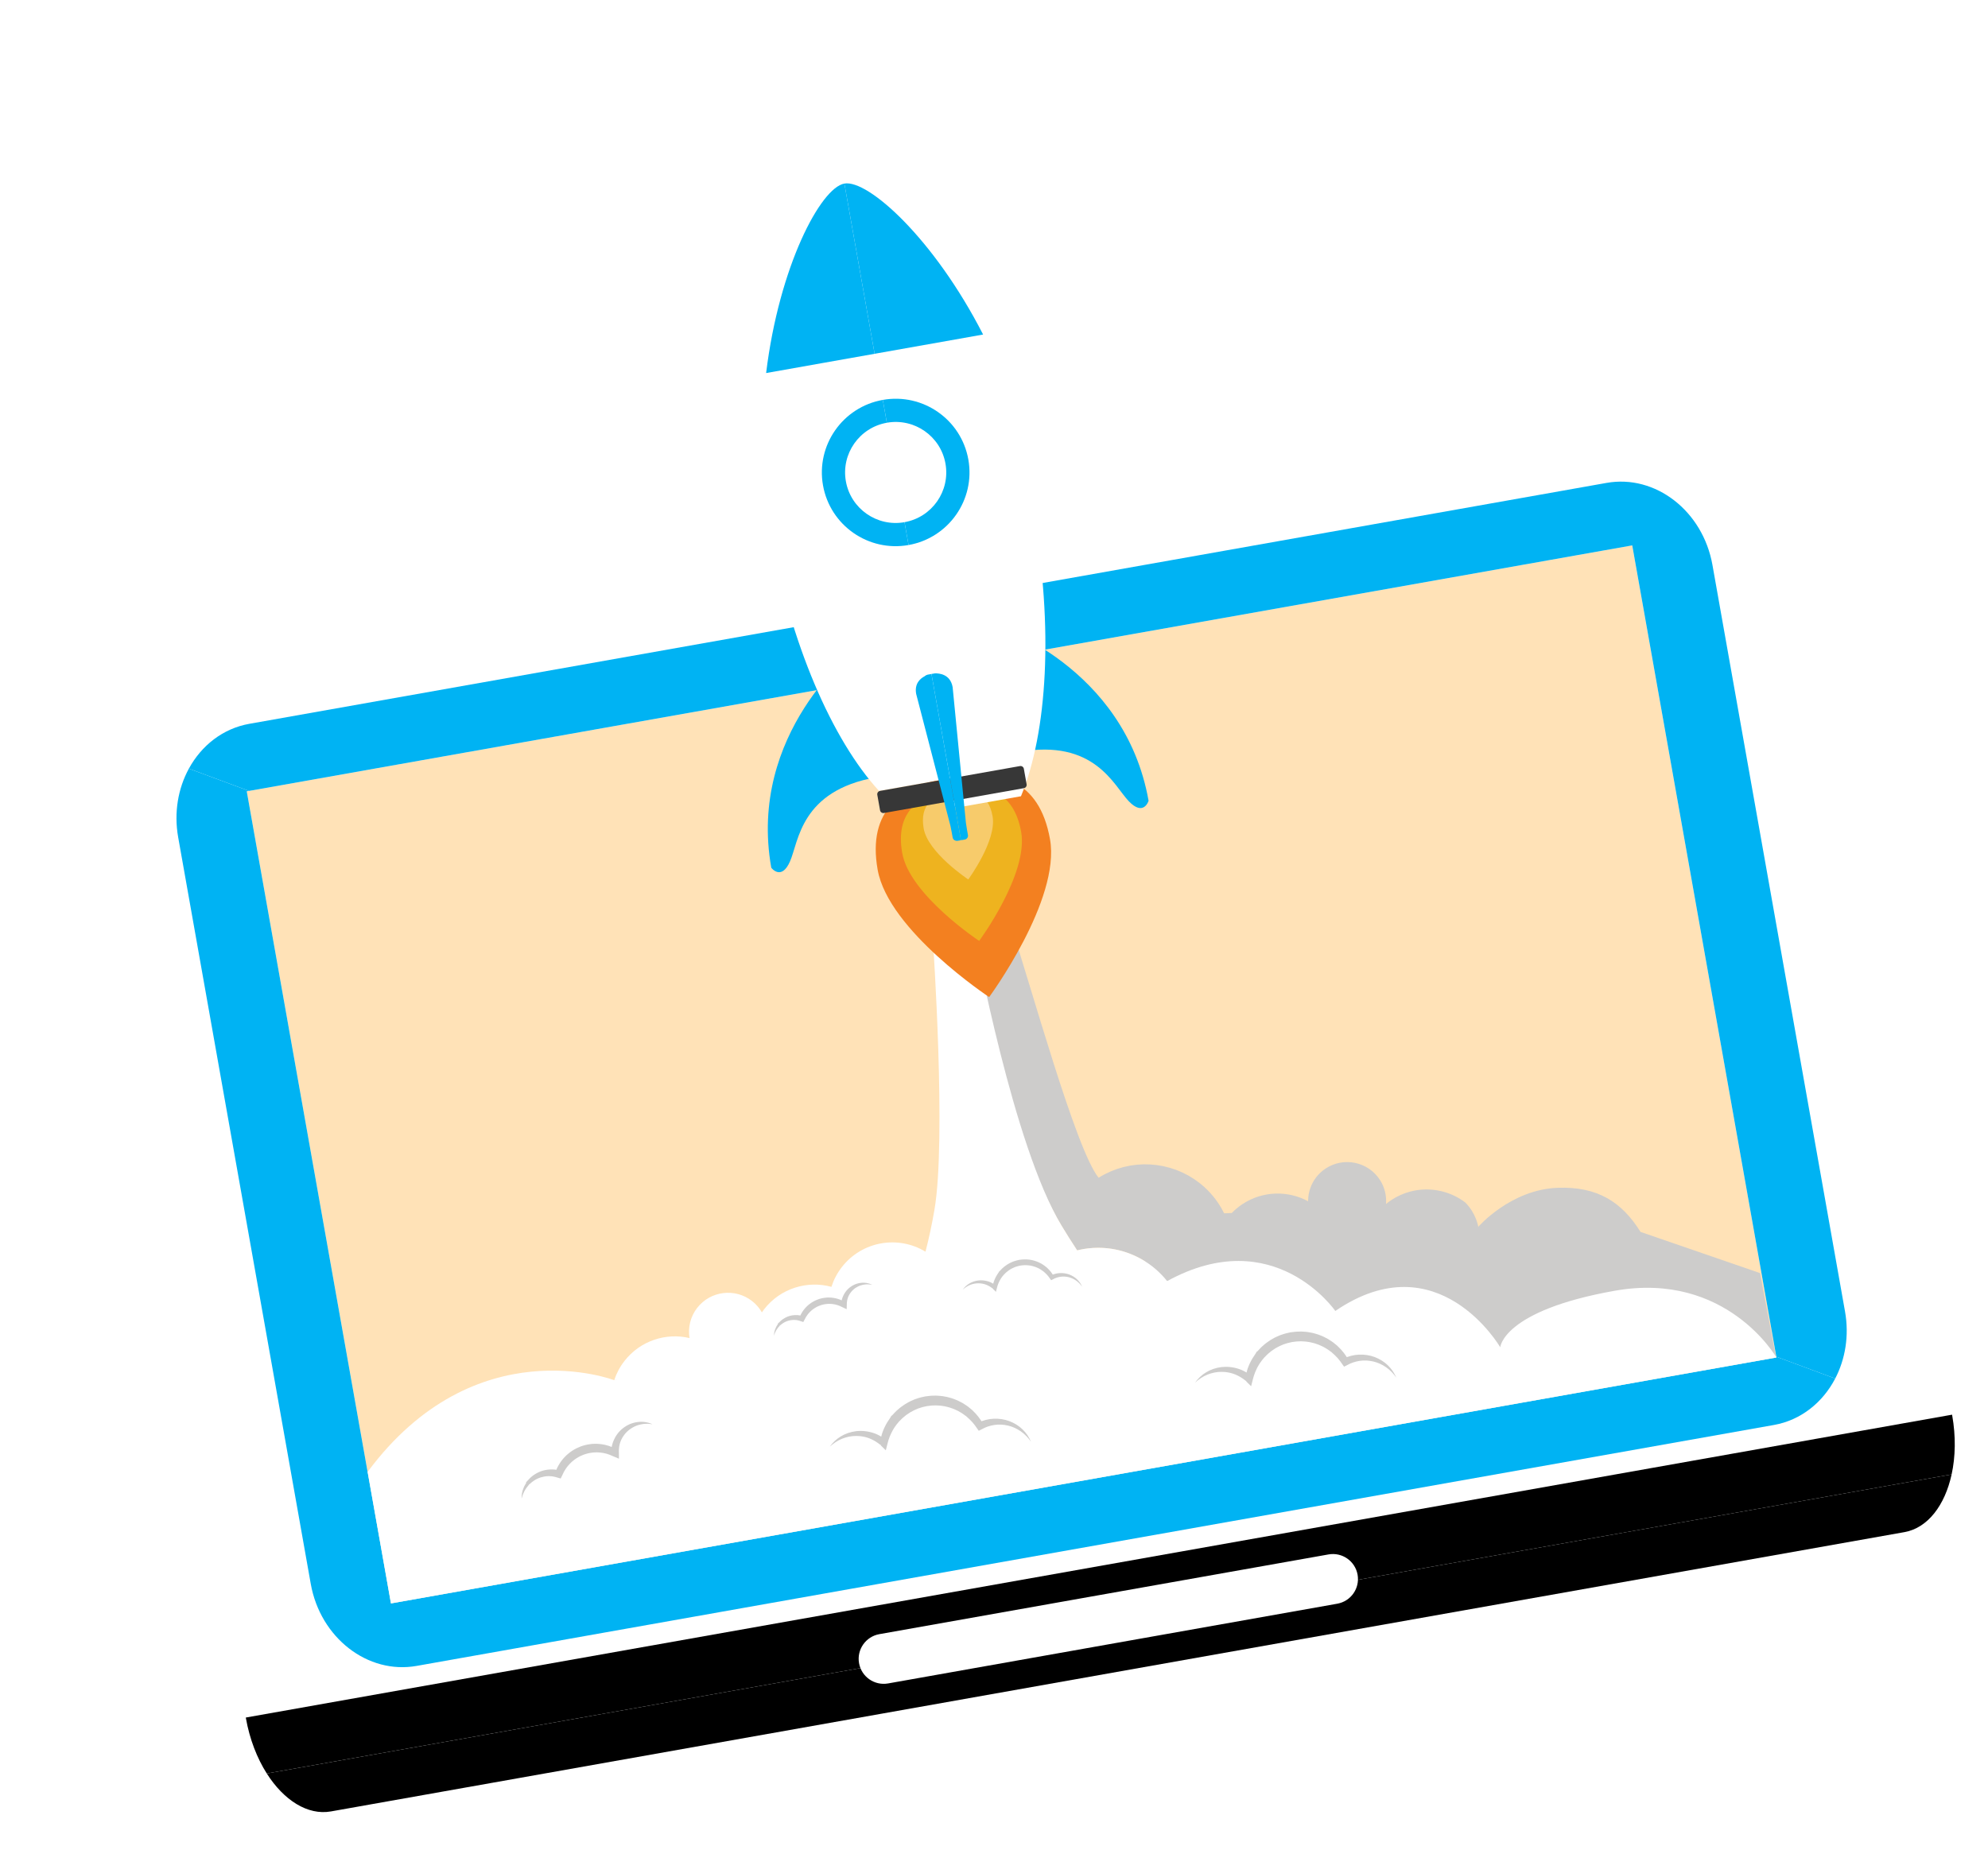 <?xml version="1.0" encoding="UTF-8" standalone="no"?><svg width="260" height="242" viewBox="0 0 260 242" fill="none" xmlns="http://www.w3.org/2000/svg">
<g clip-path="url(#clip0)" filter="url(#filter0_d)">
<path d="M255.316 181.145C255.311 181.118 255.303 181.089 255.298 181.062L32.147 220.681C32.151 220.708 32.156 220.737 32.161 220.765C32.651 223.524 33.622 226.002 34.889 227.998L255.243 188.875C255.747 186.565 255.806 183.905 255.316 181.145Z" fill="black"/>
<path d="M34.889 227.998C37.106 231.489 40.231 233.504 43.283 232.962L249.067 196.427C252.118 195.885 254.362 192.917 255.243 188.875L34.889 227.998Z" fill="black"/>
<path d="M32.27 99.516L39.159 138.321L44.286 167.2L51.131 205.751L232.334 173.58L228.302 150.865L225.69 136.154L213.473 67.344L32.27 99.516Z" fill="#FFE2B7"/>
<path d="M112.35 213.57C112.666 215.351 114.367 216.535 116.15 216.219L174.893 205.789C176.678 205.472 177.867 203.775 177.551 201.994C177.235 200.214 175.533 199.026 173.748 199.343L115.005 209.772C113.223 210.089 112.034 211.791 112.35 213.57Z" fill="white"/>
<path d="M118.884 79.725C119.2 81.506 120.901 82.693 122.687 82.376C124.466 82.06 125.656 80.359 125.34 78.579C125.024 76.799 123.322 75.612 121.542 75.928C119.757 76.246 118.568 77.945 118.884 79.725Z" fill="#BEBBBB"/>
<path d="M213.473 67.345L232.316 173.478L240.018 176.332C241.338 173.796 241.861 170.723 241.301 167.567L223.962 69.904C222.707 62.839 216.509 58.035 210.117 59.17L32.609 90.685C29.154 91.298 26.351 93.52 24.701 96.547L32.571 99.463L213.473 67.345Z" fill="#00b3f3"/>
<path d="M232.316 173.478L232.334 173.58L51.131 205.751L32.27 99.516L32.57 99.463L24.701 96.547C23.296 99.123 22.726 102.282 23.303 105.531L40.642 203.194C41.896 210.254 48.094 215.061 54.489 213.926L231.997 182.41C235.531 181.783 238.384 179.469 240.017 176.333L232.316 173.478Z" fill="#00b3f3"/>
<path d="M187.547 155.145L193.338 156.485C193.338 156.485 197.577 151.59 203.758 151.38C208.847 151.207 212.069 153.158 214.555 157.152L230.195 162.542L232.268 173.528L161.815 183.67L141.809 172.73L150.497 159.948L187.547 155.145Z" fill="#CDCCCB"/>
<path d="M138.829 156.325C139.477 157.398 140.159 158.483 140.876 159.569L140.884 159.567C141.021 159.534 141.16 159.502 141.299 159.473C141.455 159.44 141.612 159.409 141.77 159.383C141.971 159.35 142.172 159.323 142.371 159.301C142.438 159.294 142.504 159.29 142.571 159.284C142.705 159.271 142.837 159.258 142.97 159.251C143.05 159.246 143.129 159.246 143.21 159.242C143.328 159.238 143.446 159.232 143.565 159.232C143.649 159.231 143.734 159.234 143.819 159.235C143.931 159.236 144.043 159.238 144.154 159.243C144.242 159.247 144.328 159.254 144.416 159.259C144.523 159.267 144.631 159.274 144.738 159.284C144.826 159.292 144.914 159.303 145.002 159.314C145.107 159.327 145.211 159.339 145.315 159.354C145.403 159.368 145.491 159.383 145.58 159.399C145.681 159.416 145.783 159.433 145.884 159.454C145.972 159.471 146.06 159.491 146.149 159.511C146.247 159.533 146.346 159.556 146.444 159.581C146.532 159.603 146.62 159.626 146.708 159.651C146.804 159.678 146.9 159.705 146.996 159.735C147.082 159.762 147.169 159.79 147.255 159.819C147.35 159.85 147.443 159.883 147.537 159.917C147.623 159.947 147.707 159.979 147.791 160.012C147.885 160.048 147.977 160.086 148.069 160.125C148.152 160.16 148.234 160.195 148.316 160.231C148.408 160.272 148.499 160.315 148.589 160.358C148.669 160.396 148.749 160.435 148.828 160.475C148.919 160.521 149.008 160.568 149.097 160.617C149.174 160.658 149.25 160.699 149.325 160.743C149.416 160.794 149.505 160.848 149.594 160.902C149.666 160.946 149.738 160.989 149.809 161.034C149.9 161.092 149.989 161.153 150.079 161.214C150.145 161.259 150.211 161.302 150.276 161.348C150.37 161.415 150.461 161.484 150.553 161.553C150.6 161.588 150.648 161.621 150.694 161.657C150.706 161.667 150.718 161.677 150.731 161.686C150.799 161.741 150.866 161.797 150.933 161.852C151.005 161.91 151.076 161.969 151.147 162.029C151.211 162.085 151.274 162.143 151.338 162.2C151.408 162.263 151.479 162.326 151.547 162.392C151.609 162.45 151.668 162.509 151.729 162.569C151.796 162.636 151.864 162.703 151.93 162.772C151.988 162.833 152.045 162.895 152.102 162.957C152.167 163.028 152.232 163.099 152.296 163.171C152.35 163.235 152.404 163.299 152.458 163.363C152.521 163.437 152.582 163.512 152.642 163.588C152.671 163.624 152.698 163.66 152.726 163.696L193.338 156.486C193.338 156.486 193.056 154.707 191.63 153.299C191.574 153.258 191.512 153.211 191.468 153.18C191.428 153.152 191.393 153.124 191.353 153.096C191.239 153.016 191.125 152.942 191.007 152.869C190.992 152.859 190.978 152.849 190.962 152.839C190.827 152.756 190.69 152.677 190.551 152.602C190.523 152.587 190.493 152.574 190.465 152.558C190.356 152.501 190.245 152.445 190.134 152.393C190.084 152.369 190.034 152.348 189.983 152.326C189.892 152.286 189.8 152.245 189.708 152.207C189.649 152.184 189.59 152.162 189.53 152.14C189.444 152.107 189.359 152.075 189.272 152.046C189.208 152.025 189.144 152.005 189.08 151.984C188.997 151.958 188.912 151.933 188.828 151.909C188.762 151.891 188.694 151.874 188.627 151.857C188.545 151.836 188.462 151.816 188.378 151.797C188.309 151.782 188.24 151.768 188.17 151.754C188.088 151.738 188.005 151.723 187.922 151.709C187.851 151.698 187.781 151.687 187.71 151.677C187.627 151.666 187.545 151.657 187.461 151.648C187.39 151.64 187.319 151.632 187.247 151.627C187.163 151.62 187.078 151.615 186.994 151.611C186.901 151.612 186.813 151.609 186.729 151.601C186.659 151.6 186.59 151.6 186.52 151.6C186.452 151.601 186.385 151.6 186.317 151.602C186.223 151.605 186.128 151.611 186.034 151.618C185.973 151.621 185.912 151.623 185.851 151.629C185.73 151.639 185.61 151.654 185.489 151.67C185.455 151.674 185.42 151.677 185.386 151.681C185.232 151.704 185.079 151.73 184.926 151.761C184.76 151.794 184.595 151.832 184.43 151.876C183.583 152.102 182.758 152.465 181.984 152.973C181.734 153.138 181.497 153.314 181.27 153.5C181.353 152.413 181.095 151.291 180.448 150.31C180.359 150.175 180.263 150.046 180.164 149.922C180.133 149.884 180.1 149.848 180.068 149.81C179.996 149.726 179.923 149.644 179.847 149.566C179.808 149.526 179.77 149.487 179.73 149.449C179.655 149.376 179.577 149.306 179.497 149.238C179.457 149.204 179.418 149.17 179.378 149.137C179.278 149.057 179.176 148.982 179.072 148.911C179.051 148.897 179.032 148.881 179.011 148.866C178.885 148.783 178.757 148.708 178.626 148.637C178.585 148.615 178.544 148.595 178.503 148.575C178.409 148.527 178.315 148.482 178.218 148.44C178.168 148.419 178.118 148.398 178.068 148.378C177.974 148.341 177.879 148.307 177.784 148.276C177.736 148.26 177.687 148.243 177.639 148.229C177.517 148.193 177.392 148.161 177.268 148.134C177.247 148.13 177.227 148.123 177.206 148.119C177.061 148.09 176.915 148.068 176.768 148.051C176.722 148.046 176.676 148.043 176.631 148.039C176.526 148.03 176.421 148.023 176.316 148.02C176.263 148.019 176.211 148.018 176.158 148.019C176.054 148.019 175.95 148.023 175.847 148.03C175.799 148.033 175.751 148.035 175.703 148.039C175.563 148.053 175.423 148.071 175.284 148.096C175.274 148.098 175.264 148.098 175.254 148.1C175.105 148.128 174.958 148.164 174.811 148.205C174.766 148.217 174.722 148.232 174.678 148.246C174.574 148.278 174.471 148.313 174.368 148.352C174.318 148.371 174.269 148.391 174.219 148.412C174.119 148.454 174.019 148.5 173.92 148.549C173.876 148.571 173.832 148.592 173.789 148.615C173.649 148.689 173.512 148.769 173.376 148.857C173.363 148.866 173.351 148.876 173.338 148.884C173.241 148.949 173.147 149.017 173.056 149.088C173.025 149.112 172.995 149.137 172.964 149.162C172.894 149.219 172.825 149.278 172.758 149.339C172.729 149.365 172.698 149.392 172.669 149.419C172.598 149.487 172.529 149.556 172.463 149.626C172.444 149.647 172.423 149.667 172.404 149.688C172.321 149.779 172.243 149.872 172.167 149.967C172.147 149.994 172.127 150.021 172.107 150.049C172.051 150.123 171.996 150.199 171.944 150.277C171.921 150.311 171.9 150.346 171.877 150.38C171.828 150.457 171.783 150.535 171.737 150.613C171.721 150.644 171.703 150.673 171.687 150.704C171.628 150.813 171.573 150.924 171.523 151.036C171.518 151.048 171.513 151.059 171.509 151.07C171.464 151.172 171.424 151.276 171.385 151.38C171.373 151.414 171.363 151.448 171.351 151.482C171.322 151.569 171.294 151.656 171.27 151.745C171.26 151.778 171.251 151.812 171.242 151.845C171.213 151.962 171.186 152.08 171.163 152.199C171.163 152.2 171.163 152.202 171.162 152.203C171.14 152.326 171.123 152.45 171.109 152.575C171.106 152.605 171.104 152.636 171.101 152.666C171.093 152.762 171.087 152.858 171.084 152.953C171.082 153.016 171.079 153.079 171.079 153.142C168.46 151.727 165.166 151.759 162.505 153.511C161.983 153.855 161.514 154.248 161.096 154.679L160.096 154.719C159.887 154.295 159.652 153.877 159.384 153.472C159.284 153.321 159.181 153.173 159.076 153.028C159.043 152.983 159.009 152.94 158.976 152.895C158.901 152.796 158.826 152.697 158.749 152.601C158.709 152.552 158.669 152.503 158.628 152.455C158.553 152.363 158.477 152.274 158.398 152.186C158.358 152.14 158.318 152.094 158.277 152.049C158.19 151.954 158.102 151.862 158.014 151.771C157.98 151.737 157.948 151.702 157.914 151.668C157.79 151.544 157.664 151.422 157.535 151.305C157.524 151.295 157.514 151.287 157.503 151.277C157.385 151.17 157.265 151.067 157.144 150.965C157.102 150.931 157.06 150.898 157.019 150.864C156.939 150.8 156.859 150.737 156.777 150.675C156.576 150.52 156.37 150.372 156.16 150.232C156.121 150.206 156.08 150.182 156.04 150.156C155.85 150.033 155.656 149.915 155.459 149.804C155.419 149.782 155.379 149.757 155.338 149.735C155.119 149.614 154.895 149.502 154.669 149.397C154.617 149.372 154.563 149.349 154.51 149.325C154.287 149.225 154.062 149.13 153.834 149.044C153.821 149.039 153.808 149.033 153.795 149.029C153.557 148.941 153.315 148.863 153.072 148.791C153.017 148.775 152.961 148.758 152.905 148.743C152.664 148.675 152.42 148.613 152.175 148.562C152.14 148.554 152.105 148.548 152.071 148.541C151.845 148.495 151.619 148.457 151.39 148.425C151.341 148.418 151.293 148.41 151.244 148.404C150.995 148.372 150.746 148.349 150.496 148.334C150.444 148.33 150.393 148.329 150.342 148.326C150.106 148.314 149.869 148.309 149.631 148.312C149.605 148.313 149.579 148.312 149.552 148.312C149.298 148.317 149.042 148.333 148.787 148.355C148.731 148.36 148.676 148.365 148.62 148.371C148.364 148.397 148.108 148.43 147.853 148.473C147.835 148.476 147.817 148.481 147.8 148.484C147.557 148.526 147.315 148.578 147.074 148.637C147.023 148.649 146.972 148.661 146.921 148.674C146.672 148.739 146.424 148.811 146.177 148.892C146.133 148.907 146.09 148.923 146.046 148.938C145.821 149.015 145.597 149.1 145.375 149.193C145.338 149.208 145.302 149.222 145.266 149.237C145.025 149.341 144.786 149.454 144.55 149.575C144.498 149.602 144.447 149.629 144.395 149.657C144.155 149.785 143.916 149.918 143.683 150.065C140.688 146.432 134.672 124.366 132.248 117.212L126.201 119.258C126.6 120.535 132.463 145.776 138.829 156.325Z" fill="#CDCCCB"/>
<path d="M152.642 163.587C152.582 163.511 152.52 163.436 152.458 163.361C152.404 163.297 152.35 163.233 152.295 163.17C152.232 163.098 152.167 163.027 152.102 162.956C152.045 162.894 151.988 162.831 151.929 162.771C151.864 162.702 151.796 162.635 151.728 162.568C151.668 162.508 151.609 162.449 151.547 162.391C151.478 162.325 151.408 162.263 151.338 162.199C151.274 162.142 151.211 162.084 151.146 162.028C151.076 161.968 151.005 161.909 150.933 161.851C150.865 161.796 150.798 161.739 150.73 161.685C150.671 161.64 150.612 161.596 150.553 161.551C150.461 161.483 150.369 161.414 150.276 161.347C150.211 161.301 150.145 161.257 150.078 161.213C149.988 161.152 149.9 161.091 149.808 161.033C149.737 160.988 149.666 160.944 149.594 160.901C149.505 160.847 149.416 160.793 149.325 160.742C149.25 160.699 149.174 160.658 149.097 160.616C149.008 160.567 148.918 160.52 148.828 160.473C148.749 160.433 148.669 160.395 148.589 160.357C148.499 160.313 148.408 160.271 148.316 160.23C148.234 160.193 148.152 160.158 148.069 160.124C147.977 160.085 147.885 160.048 147.791 160.011C147.707 159.979 147.622 159.947 147.537 159.916C147.443 159.882 147.35 159.849 147.255 159.818C147.168 159.789 147.082 159.761 146.995 159.734C146.9 159.705 146.804 159.677 146.707 159.65C146.62 159.626 146.532 159.602 146.444 159.58C146.346 159.555 146.247 159.532 146.148 159.51C146.061 159.49 145.972 159.47 145.883 159.453C145.783 159.432 145.681 159.415 145.58 159.397C145.491 159.382 145.403 159.367 145.314 159.353C145.211 159.338 145.106 159.326 145.002 159.313C144.914 159.303 144.826 159.291 144.738 159.282C144.631 159.272 144.523 159.266 144.415 159.258C144.328 159.253 144.241 159.245 144.154 159.242C144.043 159.237 143.93 159.236 143.819 159.234C143.734 159.233 143.649 159.23 143.564 159.231C143.446 159.232 143.328 159.237 143.209 159.241C143.129 159.244 143.05 159.245 142.969 159.249C142.838 159.257 142.704 159.27 142.571 159.283C142.504 159.289 142.438 159.293 142.371 159.3C142.171 159.322 141.971 159.349 141.77 159.382C141.612 159.408 141.454 159.44 141.299 159.471C141.159 159.501 141.021 159.533 140.884 159.566L140.876 159.568C140.159 158.482 139.477 157.398 138.829 156.323C132.463 145.775 127.701 119.419 127.303 118.141L132.877 116.961L122.026 119.258C122.026 119.258 123.799 145.106 122.204 154.297C121.887 156.129 121.504 157.966 121.039 159.74C117.462 157.561 112.738 158.365 110.106 161.748C109.483 162.549 109.03 163.427 108.739 164.339C105.581 163.477 102.074 164.524 99.939 167.267C99.835 167.401 99.737 167.538 99.642 167.676C99.322 167.117 98.89 166.609 98.35 166.189C96.123 164.461 92.915 164.863 91.183 167.088C90.276 168.253 89.96 169.688 90.18 171.038C87.099 170.314 83.739 171.378 81.668 174.039C81.065 174.814 80.62 175.664 80.329 176.547L152.725 163.693C152.698 163.659 152.67 163.623 152.642 163.587Z" fill="white"/>
<path d="M114.086 164.078C113.975 164.063 113.866 164.036 113.757 164.027C113.646 164.021 113.542 164.006 113.432 164.011L113.271 164.013L113.111 164.031C113.005 164.038 112.902 164.066 112.798 164.084C112.695 164.106 112.595 164.141 112.497 164.171C112.4 164.214 112.301 164.243 112.211 164.295C112.119 164.342 112.028 164.389 111.944 164.446C111.855 164.496 111.776 164.562 111.696 164.623C111.615 164.684 111.547 164.759 111.473 164.826C111.409 164.904 111.335 164.972 111.28 165.055C111.221 165.135 111.159 165.212 111.112 165.299C111.087 165.342 111.059 165.382 111.037 165.426L110.974 165.559C110.927 165.646 110.904 165.742 110.868 165.833L110.856 165.867L110.855 165.869C110.857 165.864 110.85 165.884 110.86 165.856L110.859 165.858L110.858 165.863L110.856 165.873L110.85 165.893L110.83 165.973C110.818 166.024 110.796 166.087 110.794 166.127C110.781 166.216 110.764 166.303 110.758 166.402C110.745 166.497 110.753 166.594 110.749 166.689L110.731 167.262L110.186 167.008C110.074 166.955 109.966 166.897 109.853 166.848L109.681 166.783L109.595 166.75L109.574 166.741L109.571 166.74C109.555 166.735 109.593 166.747 109.588 166.745L109.586 166.745L109.58 166.743L109.568 166.74L109.519 166.726L109.321 166.671L109.223 166.644L109.137 166.631C109.023 166.612 108.915 166.585 108.789 166.58L108.608 166.565C108.546 166.562 108.486 166.566 108.425 166.566C108.364 166.568 108.303 166.564 108.243 166.569L108.061 166.587C107.939 166.593 107.821 166.625 107.701 166.646C107.581 166.667 107.467 166.712 107.349 166.74C107.234 166.782 107.121 166.825 107.008 166.872C106.901 166.93 106.786 166.974 106.684 167.04C106.58 167.105 106.472 167.162 106.377 167.239L106.229 167.347C106.183 167.386 106.138 167.427 106.092 167.468C105.998 167.546 105.914 167.635 105.831 167.725C105.742 167.81 105.675 167.913 105.597 168.008C105.521 168.104 105.462 168.213 105.391 168.315C105.33 168.421 105.277 168.533 105.218 168.643L105.058 168.939L104.767 168.845C104.683 168.817 104.6 168.782 104.513 168.761C104.428 168.733 104.34 168.718 104.252 168.699C104.162 168.689 104.073 168.672 103.982 168.67C103.891 168.662 103.801 168.667 103.71 168.668C103.619 168.677 103.527 168.681 103.437 168.698C103.346 168.709 103.257 168.732 103.167 168.751C103.079 168.778 102.988 168.8 102.902 168.837C102.814 168.867 102.731 168.91 102.646 168.949C102.565 168.996 102.48 169.038 102.404 169.093C102.322 169.142 102.248 169.201 102.171 169.259C102.133 169.288 102.099 169.322 102.062 169.353L101.99 169.387L101.965 169.379L101.965 169.38C101.968 169.376 101.957 169.39 101.972 169.371L101.971 169.373L101.985 169.39L101.981 169.411L101.96 169.444L101.758 169.675C101.693 169.751 101.65 169.831 101.592 169.911C101.566 169.951 101.535 169.989 101.512 170.033L101.446 170.166C101.407 170.258 101.346 170.343 101.32 170.441L101.219 170.73C101.227 170.629 101.236 170.526 101.247 170.422C101.251 170.316 101.287 170.218 101.31 170.116L101.35 169.962C101.366 169.911 101.391 169.863 101.411 169.813C101.455 169.715 101.494 169.606 101.545 169.516L101.709 169.256L101.73 169.223L101.74 169.207L101.742 169.203L101.723 169.185L101.711 169.157L101.718 169.149L101.789 169.102C101.824 169.061 101.867 169.024 101.904 168.984C101.978 168.905 102.058 168.827 102.141 168.756C102.222 168.681 102.315 168.62 102.404 168.553C102.497 168.494 102.59 168.432 102.69 168.382C102.787 168.325 102.891 168.284 102.994 168.237C103.099 168.2 103.204 168.158 103.314 168.131C103.423 168.099 103.535 168.083 103.646 168.063C103.758 168.05 103.871 168.034 103.986 168.033C104.1 168.025 104.214 168.034 104.328 168.038C104.441 168.051 104.556 168.06 104.668 168.084C104.782 168.101 104.892 168.135 105.004 168.166L104.552 168.368C104.612 168.232 104.668 168.092 104.735 167.958C104.81 167.829 104.875 167.691 104.962 167.569C105.051 167.448 105.13 167.318 105.232 167.207C105.33 167.093 105.427 166.976 105.541 166.876C105.596 166.825 105.65 166.772 105.707 166.722L105.885 166.582C106.001 166.484 106.133 166.408 106.26 166.325C106.387 166.242 106.527 166.183 106.661 166.112C106.799 166.051 106.94 165.996 107.083 165.944C107.228 165.904 107.372 165.852 107.522 165.826C107.671 165.8 107.819 165.765 107.971 165.757L108.198 165.737C108.274 165.733 108.349 165.736 108.425 165.736C108.501 165.738 108.577 165.737 108.653 165.742L108.878 165.767C109.026 165.778 109.184 165.817 109.339 165.85L109.454 165.876L109.552 165.908L109.747 165.972L109.796 165.988L109.838 166.003L109.864 166.014L109.968 166.059L110.175 166.15C110.31 166.215 110.437 166.296 110.567 166.368L110.005 166.688C110.015 166.562 110.017 166.437 110.041 166.314C110.056 166.192 110.087 166.064 110.123 165.936C110.14 165.868 110.16 165.827 110.178 165.771L110.206 165.693L110.225 165.64L110.245 165.597C110.299 165.486 110.343 165.371 110.41 165.266L110.505 165.108C110.538 165.056 110.577 165.008 110.613 164.959C110.682 164.857 110.766 164.767 110.849 164.678C110.931 164.587 111.03 164.513 111.118 164.432C111.217 164.362 111.312 164.286 111.416 164.225C111.52 164.164 111.622 164.102 111.733 164.056C111.788 164.032 111.841 164.004 111.897 163.983L112.067 163.927C112.178 163.886 112.298 163.87 112.411 163.841C112.527 163.826 112.643 163.806 112.76 163.801C112.877 163.798 112.992 163.793 113.108 163.807L113.279 163.824L113.449 163.856C113.561 163.871 113.671 163.915 113.779 163.947C113.885 163.983 113.984 164.034 114.086 164.078Z" fill="#CDCCCB"/>
<path d="M141.528 164.328L141.356 164.096C141.294 164.023 141.229 163.954 141.167 163.884C141.1 163.819 141.029 163.756 140.962 163.692C140.89 163.632 140.814 163.577 140.741 163.521C140.664 163.469 140.583 163.423 140.506 163.373C140.425 163.328 140.342 163.289 140.261 163.247L140.007 163.147L139.746 163.071L139.481 163.021L139.214 162.995C139.125 162.995 139.036 162.993 138.948 162.995C138.86 163.004 138.771 163.009 138.684 163.021C138.598 163.038 138.511 163.052 138.426 163.071C138.342 163.098 138.257 163.118 138.174 163.145L137.931 163.241L137.699 163.359L137.473 163.475L137.313 163.249L137.149 163.018C137.09 162.944 137.028 162.873 136.968 162.801C136.84 162.663 136.709 162.528 136.565 162.408L136.512 162.362L136.511 162.348L136.513 162.338L136.511 162.337C136.516 162.341 136.491 162.332 136.517 162.353L136.499 162.346L136.466 162.325L136.342 162.235C136.26 162.177 136.174 162.109 136.1 162.071L135.87 161.936L135.616 161.818C135.534 161.775 135.443 161.751 135.356 161.719C135.269 161.687 135.182 161.654 135.091 161.635C135.001 161.614 134.912 161.586 134.821 161.57L134.546 161.529C134.454 161.515 134.361 161.516 134.269 161.508C134.176 161.498 134.084 161.501 133.992 161.506C133.806 161.504 133.623 161.536 133.439 161.559C133.259 161.601 133.076 161.634 132.902 161.698L132.77 161.741L132.643 161.796C132.559 161.835 132.47 161.864 132.39 161.911L132.146 162.044C132.067 162.091 131.992 162.147 131.915 162.198C131.836 162.247 131.766 162.308 131.695 162.368C131.626 162.43 131.547 162.481 131.485 162.551L131.289 162.75L131.277 162.763L131.273 162.766L131.272 162.767C131.264 162.775 131.28 162.757 131.278 162.759L131.272 162.766L131.247 162.796L131.198 162.855L131.101 162.972C131.05 163.046 130.995 163.113 130.944 163.19C130.896 163.27 130.839 163.345 130.797 163.429C130.751 163.511 130.705 163.592 130.667 163.678C130.625 163.763 130.589 163.849 130.555 163.937C130.483 164.111 130.432 164.293 130.385 164.476L130.254 164.991L129.898 164.643L129.874 164.619L129.882 164.594L129.896 164.574L129.895 164.573C129.922 164.594 129.902 164.579 129.908 164.583L129.904 164.58L129.875 164.587L129.812 164.55L129.696 164.462C129.657 164.427 129.621 164.408 129.587 164.385L129.482 164.316C129.415 164.266 129.329 164.231 129.253 164.187C129.177 164.141 129.092 164.113 129.011 164.075C128.93 164.037 128.842 164.017 128.757 163.986C128.672 163.958 128.582 163.945 128.494 163.924C128.405 163.905 128.315 163.9 128.225 163.887C128.135 163.878 128.043 163.881 127.952 163.875C127.86 163.876 127.769 163.884 127.676 163.888C127.585 163.899 127.494 163.915 127.402 163.928L127.131 163.997L126.865 164.089L126.608 164.209L126.361 164.354L126.125 164.521L125.904 164.712L126.085 164.479L126.291 164.264C126.365 164.198 126.444 164.137 126.521 164.072C126.603 164.015 126.687 163.96 126.772 163.903C126.86 163.854 126.95 163.806 127.041 163.76L127.325 163.647C127.423 163.618 127.522 163.588 127.622 163.562C127.723 163.543 127.824 163.521 127.927 163.507C128.03 163.498 128.134 163.485 128.238 163.484C128.342 163.488 128.447 163.484 128.551 163.494C128.654 163.508 128.76 163.513 128.863 163.535C128.965 163.559 129.071 163.574 129.171 163.607C129.271 163.642 129.375 163.665 129.471 163.71C129.568 163.756 129.666 163.79 129.762 163.849L129.906 163.932C129.954 163.961 130.004 163.989 130.04 164.017L130.159 164.102L130.218 164.144L130.233 164.155L130.237 164.158L130.253 164.172L130.261 164.178L130.29 164.202L129.804 164.369C129.841 164.154 129.885 163.938 129.953 163.728C129.985 163.623 130.021 163.518 130.066 163.417C130.105 163.314 130.154 163.214 130.202 163.115C130.248 163.014 130.308 162.921 130.362 162.824C130.418 162.727 130.487 162.632 130.551 162.536L130.634 162.406L130.67 162.337L130.694 162.307L130.7 162.299L130.725 162.29L130.744 162.279L130.972 162.036C131.044 161.95 131.135 161.884 131.217 161.809C131.3 161.735 131.384 161.661 131.478 161.599C131.569 161.536 131.658 161.467 131.753 161.408L132.043 161.241C132.14 161.184 132.246 161.147 132.347 161.099L132.501 161.032L132.66 160.979C132.87 160.901 133.089 160.856 133.307 160.808C133.529 160.78 133.751 160.745 133.974 160.748C134.086 160.744 134.197 160.742 134.309 160.753C134.42 160.763 134.532 160.764 134.643 160.783L134.972 160.84C135.082 160.863 135.188 160.897 135.296 160.925C135.404 160.951 135.508 160.992 135.612 161.033C135.715 161.075 135.821 161.109 135.918 161.165L136.215 161.317L136.506 161.505C136.609 161.568 136.679 161.633 136.76 161.697L136.879 161.794L136.909 161.818L136.924 161.831L136.939 161.843L136.941 161.845L136.944 161.849L136.952 161.856L137.011 161.914C137.173 162.064 137.32 162.229 137.455 162.403C137.519 162.492 137.585 162.581 137.646 162.672L137.816 162.954L137.43 162.844L137.721 162.722C137.82 162.689 137.922 162.66 138.022 162.629C138.123 162.605 138.227 162.586 138.329 162.567C138.433 162.554 138.537 162.548 138.641 162.539C138.744 162.536 138.849 162.54 138.952 162.541C139.055 162.549 139.158 162.562 139.26 162.573C139.361 162.591 139.462 162.614 139.562 162.635C139.661 162.663 139.758 162.695 139.854 162.727L140.134 162.849C140.223 162.899 140.312 162.946 140.399 162.997C140.482 163.055 140.566 163.11 140.646 163.169C140.723 163.234 140.8 163.298 140.873 163.366C140.941 163.439 141.011 163.508 141.076 163.583C141.136 163.662 141.199 163.737 141.255 163.817C141.307 163.902 141.359 163.984 141.407 164.068L141.528 164.328Z" fill="#CDCCCB"/>
<path d="M85.081 175.112L80.33 176.549C80.33 176.549 62.15 169.579 48.08 188.543L51.131 205.751L232.328 173.581C232.328 173.581 225.824 162.25 211.183 164.85C196.542 167.449 196.209 172.241 196.209 172.241C196.209 172.241 188.107 158.299 174.637 167.494C174.637 167.494 166.656 155.897 152.642 163.588C152.642 163.587 90.211 170.652 85.081 175.112Z" fill="white"/>
<path d="M85.341 182.311C85.19 182.297 85.04 182.266 84.89 182.259C84.74 182.257 84.597 182.243 84.448 182.256L84.228 182.267L84.012 182.299C83.868 182.315 83.729 182.359 83.59 182.39C83.451 182.424 83.317 182.478 83.183 182.524C83.055 182.587 82.922 182.632 82.802 182.708C82.68 182.777 82.559 182.845 82.447 182.928C82.329 183.001 82.225 183.094 82.12 183.182C82.013 183.269 81.924 183.375 81.827 183.469C81.744 183.579 81.649 183.676 81.577 183.791C81.502 183.903 81.422 184.011 81.362 184.132C81.331 184.191 81.295 184.248 81.267 184.309L81.189 184.493C81.13 184.613 81.103 184.746 81.059 184.87L81.044 184.917L81.044 184.92C81.046 184.912 81.038 184.94 81.049 184.903L81.048 184.905L81.047 184.911L81.044 184.925L81.038 184.953L81.014 185.063C81.001 185.133 80.975 185.219 80.974 185.274C80.961 185.396 80.943 185.515 80.941 185.649C80.928 185.779 80.944 185.91 80.944 186.04L80.951 186.82L80.197 186.505C80.042 186.44 79.891 186.366 79.735 186.306L79.497 186.226L79.379 186.185L79.35 186.176L79.346 186.174C79.323 186.168 79.375 186.182 79.369 186.181L79.367 186.18L79.358 186.179L79.341 186.175L79.273 186.159L79.001 186.095L78.866 186.063L78.749 186.049C78.592 186.031 78.444 186 78.273 186L78.025 185.989C77.941 185.988 77.859 185.998 77.776 186.001C77.694 186.007 77.611 186.004 77.528 186.014L77.283 186.049C77.118 186.064 76.959 186.114 76.797 186.149C76.635 186.184 76.482 186.251 76.323 186.297C76.17 186.359 76.017 186.424 75.868 186.494C75.725 186.578 75.572 186.645 75.436 186.741C75.299 186.833 75.155 186.917 75.03 187.027L74.835 187.182C74.773 187.237 74.716 187.297 74.656 187.355C74.532 187.466 74.423 187.591 74.314 187.718C74.198 187.838 74.112 187.982 74.011 188.116C73.913 188.251 73.839 188.401 73.749 188.543C73.671 188.691 73.606 188.846 73.532 188.998L73.33 189.41L72.929 189.297C72.813 189.264 72.699 189.222 72.58 189.197C72.462 189.164 72.341 189.149 72.221 189.127C72.099 189.118 71.976 189.101 71.853 189.103C71.73 189.096 71.607 189.109 71.483 189.114C71.36 189.131 71.236 189.141 71.115 189.171C70.992 189.191 70.872 189.227 70.75 189.258C70.632 189.299 70.51 189.335 70.395 189.389C70.276 189.434 70.166 189.498 70.052 189.555C69.945 189.623 69.832 189.685 69.731 189.765C69.622 189.835 69.524 189.92 69.424 190.003C69.374 190.044 69.329 190.092 69.281 190.137L69.184 190.186L69.15 190.177L69.15 190.178C69.154 190.172 69.139 190.192 69.158 190.166L69.156 190.169L69.177 190.192L69.173 190.22L69.146 190.266L68.884 190.591C68.8 190.697 68.745 190.809 68.671 190.92C68.637 190.976 68.598 191.03 68.568 191.091L68.487 191.276C68.438 191.402 68.36 191.521 68.331 191.656L68.209 192.055C68.214 191.916 68.221 191.776 68.23 191.634C68.23 191.49 68.273 191.355 68.299 191.213L68.346 191.002C68.365 190.933 68.395 190.866 68.42 190.797C68.474 190.662 68.522 190.512 68.587 190.386L68.795 190.024L68.821 189.979L68.834 189.956L68.837 189.95L68.809 189.927L68.792 189.89L68.8 189.879L68.895 189.81C68.94 189.752 68.996 189.7 69.044 189.644C69.141 189.532 69.245 189.422 69.354 189.321C69.46 189.214 69.584 189.127 69.701 189.03C69.824 188.945 69.948 188.854 70.08 188.781C70.209 188.7 70.349 188.638 70.485 188.57C70.626 188.513 70.767 188.449 70.915 188.408C71.061 188.359 71.212 188.33 71.363 188.296C71.515 188.273 71.667 188.244 71.822 188.238C71.977 188.221 72.132 188.226 72.288 188.225C72.443 188.236 72.599 188.242 72.753 188.269C72.909 188.286 73.061 188.326 73.214 188.362L72.612 188.661C72.686 188.472 72.754 188.28 72.837 188.094C72.932 187.914 73.012 187.724 73.125 187.553C73.238 187.383 73.339 187.203 73.472 187.046C73.599 186.885 73.725 186.722 73.874 186.58C73.946 186.507 74.017 186.431 74.091 186.361L74.326 186.161C74.478 186.021 74.652 185.91 74.82 185.791C74.988 185.671 75.176 185.584 75.353 185.48C75.539 185.39 75.728 185.307 75.918 185.229C76.115 185.166 76.306 185.088 76.508 185.045C76.71 185.002 76.909 184.945 77.115 184.926L77.422 184.886C77.524 184.876 77.628 184.876 77.731 184.873C77.834 184.871 77.937 184.864 78.04 184.869L78.348 184.89C78.55 184.897 78.766 184.941 78.978 184.977L79.136 185.006L79.271 185.045L79.539 185.121L79.607 185.14L79.665 185.157L79.701 185.171L79.844 185.227L80.13 185.339C80.318 185.421 80.495 185.523 80.677 185.615L79.93 186.079C79.937 185.909 79.933 185.739 79.958 185.57C79.972 185.404 80.007 185.227 80.049 185.052C80.068 184.958 80.093 184.902 80.115 184.825L80.149 184.718L80.172 184.645L80.196 184.586C80.264 184.432 80.317 184.273 80.403 184.128L80.523 183.907C80.565 183.834 80.616 183.767 80.661 183.698C80.751 183.556 80.859 183.429 80.968 183.304C81.074 183.176 81.204 183.07 81.321 182.955C81.452 182.853 81.576 182.745 81.715 182.657C81.853 182.569 81.989 182.478 82.136 182.409C82.21 182.374 82.28 182.333 82.355 182.302L82.582 182.217C82.731 182.155 82.892 182.127 83.045 182.082C83.203 182.055 83.359 182.021 83.517 182.008C83.676 181.997 83.833 181.984 83.991 181.997L84.226 182.01L84.457 182.044C84.611 182.059 84.762 182.112 84.911 182.15C85.062 182.193 85.199 182.257 85.341 182.311Z" fill="#CDCCCB"/>
<path d="M134.839 184.606L134.549 184.214C134.444 184.091 134.335 183.976 134.23 183.858C134.117 183.748 133.998 183.641 133.885 183.534C133.763 183.433 133.635 183.341 133.512 183.246C133.382 183.158 133.246 183.081 133.116 182.998C132.98 182.923 132.84 182.856 132.704 182.786L132.276 182.616L131.837 182.49L131.391 182.405L130.941 182.361C130.79 182.362 130.641 182.357 130.492 182.362C130.343 182.377 130.195 182.385 130.048 182.405C129.902 182.434 129.756 182.458 129.613 182.491C129.472 182.535 129.328 182.569 129.189 182.613L128.78 182.775L128.389 182.974L128.008 183.168L127.739 182.79L127.462 182.399C127.363 182.275 127.258 182.155 127.158 182.032C126.941 181.8 126.721 181.574 126.478 181.371L126.389 181.294L126.388 181.271L126.392 181.254L126.389 181.251C126.398 181.258 126.355 181.244 126.399 181.28L126.368 181.267L126.313 181.232L126.104 181.081C125.967 180.982 125.822 180.868 125.696 180.804L125.308 180.577L124.881 180.379C124.743 180.306 124.589 180.266 124.444 180.211C124.296 180.157 124.15 180.102 123.997 180.071C123.844 180.035 123.695 179.988 123.541 179.961L123.078 179.892C122.924 179.869 122.767 179.871 122.612 179.858C122.456 179.842 122.3 179.847 122.145 179.855C121.832 179.852 121.524 179.906 121.214 179.944C120.911 180.014 120.603 180.07 120.311 180.179L120.087 180.25L119.873 180.343C119.732 180.409 119.582 180.458 119.447 180.536L119.036 180.76C118.903 180.84 118.778 180.934 118.647 181.02C118.514 181.102 118.395 181.204 118.277 181.306C118.16 181.411 118.027 181.497 117.923 181.615L117.592 181.949L117.571 181.97L117.566 181.976L117.563 181.979C117.551 181.993 117.577 181.961 117.574 181.966L117.563 181.978L117.522 182.028L117.44 182.127L117.275 182.325C117.189 182.449 117.098 182.563 117.011 182.692C116.93 182.827 116.834 182.953 116.763 183.094C116.687 183.232 116.609 183.369 116.545 183.514C116.474 183.656 116.415 183.802 116.356 183.949C116.236 184.242 116.149 184.549 116.07 184.858L115.851 185.725L115.251 185.14L115.209 185.099L115.224 185.057L115.246 185.022L115.245 185.021C115.289 185.055 115.256 185.03 115.266 185.037L115.259 185.032L115.211 185.045L115.104 184.982L114.908 184.833C114.843 184.775 114.782 184.742 114.724 184.704L114.548 184.588C114.436 184.504 114.291 184.444 114.163 184.37C114.035 184.292 113.891 184.246 113.755 184.181C113.618 184.117 113.471 184.084 113.328 184.032C113.184 183.984 113.033 183.964 112.885 183.927C112.736 183.895 112.584 183.887 112.432 183.864C112.28 183.849 112.126 183.855 111.971 183.845C111.817 183.846 111.663 183.86 111.508 183.866C111.354 183.885 111.201 183.912 111.045 183.934L110.589 184.048L110.142 184.204L109.707 184.405L109.292 184.649L108.895 184.931L108.522 185.253L108.826 184.86L109.173 184.498C109.299 184.387 109.431 184.284 109.561 184.175C109.699 184.077 109.842 183.986 109.984 183.891C110.133 183.808 110.284 183.728 110.437 183.649L110.916 183.459C111.081 183.411 111.246 183.36 111.415 183.316C111.585 183.286 111.756 183.247 111.929 183.223C112.102 183.208 112.277 183.188 112.452 183.186C112.627 183.191 112.804 183.184 112.979 183.202C113.153 183.225 113.332 183.234 113.505 183.271C113.677 183.312 113.855 183.336 114.024 183.393C114.191 183.45 114.368 183.491 114.53 183.566C114.693 183.644 114.857 183.701 115.019 183.799L115.262 183.94C115.344 183.987 115.426 184.036 115.488 184.083L115.688 184.226L115.788 184.297L115.813 184.315L115.82 184.319L115.848 184.342L115.861 184.352L115.91 184.394L115.091 184.675C115.153 184.312 115.228 183.948 115.343 183.595C115.396 183.417 115.458 183.242 115.532 183.071C115.598 182.897 115.68 182.73 115.762 182.562C115.839 182.392 115.941 182.235 116.031 182.071C116.126 181.909 116.242 181.748 116.35 181.588L116.489 181.369L116.55 181.252L116.59 181.201L116.599 181.189L116.641 181.174L116.674 181.155L117.057 180.744C117.179 180.601 117.332 180.489 117.47 180.362C117.61 180.237 117.752 180.113 117.909 180.009C118.062 179.901 118.212 179.787 118.371 179.686L118.861 179.405C119.023 179.309 119.202 179.246 119.372 179.166L119.631 179.053L119.899 178.964C120.253 178.833 120.621 178.756 120.989 178.676C121.363 178.628 121.735 178.571 122.113 178.574C122.301 178.567 122.489 178.564 122.676 178.583C122.864 178.599 123.053 178.602 123.239 178.633L123.794 178.73C123.978 178.768 124.157 178.826 124.339 178.874C124.522 178.918 124.697 178.986 124.871 179.055C125.044 179.127 125.223 179.184 125.388 179.276L125.887 179.534L126.377 179.85C126.552 179.956 126.669 180.066 126.806 180.174L127.006 180.337L127.056 180.377L127.081 180.398L127.106 180.419L127.109 180.422L127.115 180.429L127.128 180.441L127.228 180.538C127.501 180.792 127.748 181.07 127.976 181.362C128.084 181.513 128.194 181.662 128.298 181.815L128.584 182.29L127.934 182.105L128.425 181.9C128.592 181.844 128.763 181.795 128.931 181.743C129.103 181.703 129.277 181.67 129.449 181.638C129.624 181.616 129.8 181.606 129.974 181.59C130.149 181.585 130.325 181.592 130.498 181.594C130.672 181.607 130.845 181.63 131.017 181.648C131.187 181.679 131.356 181.717 131.525 181.752C131.692 181.8 131.856 181.854 132.018 181.908L132.489 182.114C132.639 182.197 132.789 182.277 132.935 182.363C133.074 182.46 133.216 182.552 133.351 182.652C133.48 182.762 133.609 182.869 133.732 182.983C133.847 183.106 133.965 183.223 134.074 183.349C134.176 183.482 134.282 183.607 134.376 183.743C134.462 183.887 134.551 184.026 134.631 184.167L134.839 184.606Z" fill="#CDCCCB"/>
<path d="M182.615 176.222L182.326 175.831C182.221 175.708 182.111 175.592 182.007 175.475C181.894 175.364 181.775 175.258 181.661 175.15C181.54 175.049 181.412 174.958 181.288 174.862C181.159 174.775 181.022 174.698 180.893 174.614C180.757 174.539 180.617 174.472 180.481 174.402L180.053 174.232L179.613 174.105L179.167 174.021L178.718 173.977C178.567 173.978 178.418 173.973 178.268 173.977C178.12 173.992 177.971 174.001 177.824 174.02C177.679 174.05 177.533 174.073 177.389 174.106C177.248 174.151 177.105 174.184 176.965 174.229L176.556 174.39L176.165 174.59L175.784 174.784L175.515 174.405L175.238 174.015C175.139 173.891 175.034 173.771 174.934 173.648C174.718 173.416 174.497 173.189 174.254 172.987L174.165 172.909L174.165 172.886L174.169 172.868L174.166 172.866C174.175 172.873 174.132 172.859 174.176 172.895L174.145 172.882L174.09 172.847L173.881 172.696C173.743 172.598 173.599 172.483 173.473 172.42L173.085 172.192L172.658 171.995C172.52 171.921 172.367 171.882 172.221 171.827C172.073 171.773 171.927 171.717 171.774 171.686C171.621 171.651 171.472 171.604 171.318 171.577L170.855 171.507C170.701 171.484 170.544 171.487 170.389 171.474C170.233 171.457 170.077 171.462 169.922 171.47C169.609 171.467 169.301 171.521 168.991 171.559C168.688 171.629 168.38 171.685 168.087 171.794L167.864 171.865L167.649 171.958C167.508 172.024 167.359 172.074 167.224 172.152L166.813 172.375C166.68 172.455 166.555 172.549 166.424 172.635C166.291 172.718 166.172 172.82 166.054 172.921C165.938 173.026 165.804 173.112 165.7 173.23L165.369 173.564L165.348 173.585L165.343 173.591L165.341 173.593C165.328 173.608 165.354 173.576 165.351 173.58L165.341 173.593L165.3 173.642L165.217 173.742L165.053 173.94C164.966 174.064 164.876 174.178 164.789 174.307C164.707 174.441 164.612 174.568 164.54 174.709C164.464 174.847 164.385 174.984 164.322 175.129C164.251 175.271 164.191 175.417 164.133 175.564C164.013 175.857 163.925 176.164 163.847 176.473L163.628 177.34L163.028 176.755L162.987 176.714L163.001 176.671L163.024 176.636L163.022 176.635C163.066 176.67 163.033 176.645 163.043 176.652L163.037 176.647L162.988 176.66L162.881 176.597L162.685 176.448C162.62 176.389 162.56 176.357 162.502 176.319L162.326 176.202C162.213 176.119 162.068 176.059 161.941 175.984C161.812 175.907 161.669 175.861 161.533 175.796C161.396 175.732 161.248 175.699 161.105 175.647C160.961 175.599 160.81 175.578 160.662 175.542C160.513 175.51 160.361 175.502 160.208 175.479C160.057 175.465 159.903 175.47 159.748 175.459C159.595 175.461 159.441 175.475 159.285 175.481C159.131 175.5 158.978 175.527 158.823 175.549L158.366 175.663L157.919 175.82L157.485 176.02L157.069 176.264L156.672 176.547L156.299 176.868L156.604 176.475L156.951 176.114C157.076 176.003 157.208 175.899 157.339 175.791C157.476 175.694 157.619 175.602 157.761 175.507C157.91 175.424 158.06 175.344 158.214 175.265L158.693 175.075C158.858 175.027 159.024 174.976 159.192 174.932C159.362 174.902 159.533 174.863 159.706 174.839C159.879 174.824 160.054 174.804 160.229 174.802C160.404 174.807 160.581 174.8 160.756 174.818C160.931 174.842 161.109 174.85 161.282 174.887C161.454 174.928 161.632 174.952 161.801 175.009C161.968 175.066 162.145 175.107 162.307 175.182C162.47 175.26 162.635 175.317 162.796 175.415L163.039 175.556C163.121 175.603 163.203 175.652 163.265 175.699L163.465 175.842L163.565 175.913L163.59 175.931L163.597 175.935L163.625 175.958L163.638 175.969L163.687 176.01L162.868 176.291C162.93 175.928 163.005 175.564 163.12 175.211C163.173 175.033 163.235 174.858 163.309 174.687C163.375 174.513 163.457 174.347 163.54 174.179C163.616 174.008 163.718 173.852 163.808 173.688C163.903 173.525 164.019 173.364 164.127 173.204L164.266 172.985L164.327 172.869L164.367 172.818L164.377 172.805L164.419 172.79L164.451 172.771L164.835 172.36C164.956 172.217 165.109 172.105 165.247 171.978C165.387 171.853 165.529 171.729 165.686 171.625C165.84 171.517 165.99 171.402 166.149 171.302L166.638 171.021C166.801 170.925 166.979 170.862 167.15 170.782L167.409 170.67L167.676 170.581C168.03 170.449 168.399 170.372 168.767 170.292C169.14 170.244 169.513 170.187 169.89 170.191C170.078 170.184 170.266 170.18 170.454 170.199C170.641 170.215 170.83 170.218 171.016 170.25L171.571 170.347C171.755 170.384 171.934 170.443 172.116 170.491C172.298 170.535 172.474 170.603 172.648 170.672C172.822 170.743 173.001 170.801 173.165 170.893L173.664 171.15L174.155 171.467C174.33 171.573 174.447 171.683 174.583 171.791L174.783 171.954L174.833 171.994L174.858 172.015L174.883 172.036L174.886 172.04L174.892 172.045L174.905 172.057L175.004 172.155C175.277 172.408 175.525 172.687 175.753 172.978C175.86 173.129 175.971 173.278 176.075 173.431L176.36 173.906L175.71 173.721L176.201 173.516C176.368 173.46 176.538 173.411 176.707 173.359C176.879 173.318 177.052 173.286 177.225 173.254C177.399 173.232 177.576 173.221 177.75 173.206C177.924 173.201 178.1 173.208 178.274 173.209C178.448 173.222 178.62 173.245 178.792 173.264C178.963 173.295 179.132 173.333 179.301 173.368C179.467 173.416 179.631 173.47 179.793 173.524L180.264 173.73C180.413 173.813 180.564 173.893 180.709 173.979C180.849 174.076 180.991 174.168 181.126 174.268C181.255 174.378 181.384 174.485 181.507 174.6C181.621 174.722 181.74 174.84 181.849 174.965C181.95 175.098 182.057 175.224 182.151 175.36C182.237 175.504 182.326 175.643 182.406 175.784L182.615 176.222Z" fill="#CDCCCB"/>
<path d="M137.325 105.787C138.735 113.731 129.366 126.432 129.366 126.432C129.366 126.432 116.197 117.733 114.786 109.788C113.376 101.843 118.034 98.765 124.257 97.66C130.481 96.555 135.914 97.842 137.325 105.787Z" fill="#F38020"/>
<path d="M133.554 104.836C134.527 110.319 128.061 119.085 128.061 119.085C128.061 119.085 118.972 113.081 117.998 107.597C117.025 102.114 120.24 99.99 124.535 99.227C128.831 98.465 132.58 99.351 133.554 104.836Z" fill="#EEB31F"/>
<path d="M129.815 102.791C130.379 105.967 126.634 111.044 126.634 111.044C126.634 111.044 121.369 107.567 120.805 104.39C120.241 101.214 122.104 99.984 124.591 99.542C127.079 99.1 129.251 99.614 129.815 102.791Z" fill="#F7CB6B"/>
<path d="M111.815 80.992C111.815 80.992 97.742 91.883 100.872 109.513C100.872 109.513 102.186 111.277 103.324 108.677C104.464 106.078 104.686 99.444 114.579 97.687L111.815 80.992Z" fill="#00b3f3"/>
<path d="M130.123 77.741C130.123 77.741 147.086 83.122 150.216 100.752C150.216 100.752 149.589 102.861 147.625 100.812C145.66 98.763 143.168 92.611 133.275 94.368L130.123 77.741Z" fill="#00b3f3"/>
<g filter="url(#filter1_d)">
<path d="M135.157 59.177C133.875 51.96 131.447 45.382 128.574 39.762L114.386 42.281L115.456 48.312C120.706 47.38 125.715 50.875 126.646 56.117C127.577 61.361 124.076 66.367 118.827 67.299L124.244 97.808L133.529 96.16C136.974 87.805 137.809 74.116 135.157 59.177Z" fill="white"/>
</g>
<g filter="url(#filter2_d)">
<path d="M107.636 59.492C106.706 54.25 110.206 49.244 115.456 48.312L114.385 42.282L100.196 44.801C99.432 51.066 99.418 58.078 100.7 65.295C103.352 80.234 108.848 92.799 114.957 99.456L124.243 97.808L118.827 67.298C113.577 68.23 108.567 64.736 107.636 59.492Z" fill="white"/>
</g>
<path d="M115.095 99.462C114.856 99.504 114.695 99.732 114.737 99.973L115.097 101.997C115.139 102.236 115.368 102.396 115.608 102.353L124.762 100.728L124.248 97.836L115.095 99.462Z" fill="#373737"/>
<path d="M133.393 96.213L124.249 97.836L124.762 100.728L133.907 99.105C134.147 99.062 134.307 98.833 134.265 98.594L133.905 96.57C133.863 96.329 133.633 96.17 133.393 96.213Z" fill="#373737"/>
<path d="M123.654 56.649C124.292 60.241 121.893 63.671 118.297 64.309L118.827 67.298C124.077 66.366 127.577 61.36 126.646 56.117C125.715 50.874 120.705 47.38 115.456 48.312L115.987 51.3C119.583 50.662 123.016 53.056 123.654 56.649Z" fill="#00b3f3"/>
<path d="M107.636 59.492C108.567 64.736 113.577 68.231 118.827 67.299L118.296 64.31C114.699 64.949 111.266 62.554 110.628 58.962C109.99 55.369 112.389 51.94 115.986 51.301L115.456 48.313C110.206 49.244 106.706 54.25 107.636 59.492Z" fill="#00b3f3"/>
<path d="M110.432 20.013L114.386 42.281L128.574 39.762C122.163 27.228 113.531 19.463 110.432 20.013Z" fill="#00b3f3"/>
<path d="M110.432 20.013C107.333 20.563 101.9 30.825 100.197 44.8L114.386 42.281L110.432 20.013Z" fill="#00b3f3"/>
<path d="M122.423 84.084C122.373 84.078 122.322 84.077 122.269 84.087L122.257 84.089L121.822 84.166L125.683 105.911L126.171 105.824L126.185 105.822C126.458 105.773 126.64 105.512 126.592 105.24L126.475 104.579L126.324 103.622L124.592 85.893C124.277 84.121 122.74 84.107 122.423 84.084Z" fill="#00b3f3"/>
<path d="M121.333 84.253L121.319 84.256C121.268 84.265 121.219 84.283 121.174 84.306C121.091 84.343 121.001 84.399 120.915 84.471C120.406 84.743 119.572 85.376 119.819 86.767L124.301 104.026L124.477 104.908L124.594 105.568C124.631 105.776 124.79 105.93 124.984 105.971C125.063 105.998 125.148 106.006 125.234 105.99L125.248 105.988L125.683 105.911L121.823 84.166L121.333 84.253L121.333 84.253Z" fill="#00b3f3"/>
</g>
<defs>
<filter id="filter0_d" x="-4" y="-0" width="265.755" height="242.504" filterUnits="userSpaceOnUse" color-interpolation-filters="sRGB">
<feFlood flood-opacity="0" result="BackgroundImageFix"/>
<feColorMatrix in="SourceAlpha" type="matrix" values="0 0 0 0 0 0 0 0 0 0 0 0 0 0 0 0 0 0 127 0" result="hardAlpha"/>
<feOffset dy="4"/>
<feGaussianBlur stdDeviation="2"/>
<feComposite in2="hardAlpha" operator="out"/>
<feColorMatrix type="matrix" values="0 0 0 0 0 0 0 0 0 0 0 0 0 0 0 0 0 0 0.25 0"/>
<feBlend mode="normal" in2="BackgroundImageFix" result="effect1_dropShadow"/>
<feBlend mode="normal" in="SourceGraphic" in2="effect1_dropShadow" result="shape"/>
</filter>
<filter id="filter1_d" x="110.386" y="39.762" width="30.336" height="66.046" filterUnits="userSpaceOnUse" color-interpolation-filters="sRGB">
<feFlood flood-opacity="0" result="BackgroundImageFix"/>
<feColorMatrix in="SourceAlpha" type="matrix" values="0 0 0 0 0 0 0 0 0 0 0 0 0 0 0 0 0 0 127 0" result="hardAlpha"/>
<feOffset dy="4"/>
<feGaussianBlur stdDeviation="2"/>
<feComposite in2="hardAlpha" operator="out"/>
<feColorMatrix type="matrix" values="0 0 0 0 0 0 0 0 0 0 0 0 0 0 0 0 0 0 0.25 0"/>
<feBlend mode="normal" in2="BackgroundImageFix" result="effect1_dropShadow"/>
<feBlend mode="normal" in="SourceGraphic" in2="effect1_dropShadow" result="shape"/>
</filter>
<filter id="filter2_d" x="93.67" y="36.282" width="36.574" height="69.175" filterUnits="userSpaceOnUse" color-interpolation-filters="sRGB">
<feFlood flood-opacity="0" result="BackgroundImageFix"/>
<feColorMatrix in="SourceAlpha" type="matrix" values="0 0 0 0 0 0 0 0 0 0 0 0 0 0 0 0 0 0 127 0" result="hardAlpha"/>
<feOffset/>
<feGaussianBlur stdDeviation="3"/>
<feComposite in2="hardAlpha" operator="out"/>
<feColorMatrix type="matrix" values="0 0 0 0 0 0 0 0 0 0 0 0 0 0 0 0 0 0 0.25 0"/>
<feBlend mode="normal" in2="BackgroundImageFix" result="effect1_dropShadow"/>
<feBlend mode="normal" in="SourceGraphic" in2="effect1_dropShadow" result="shape"/>
</filter>
<clipPath id="clip0">
<rect width="226.644" height="197.932" fill="white" transform="translate(0 39.62) rotate(-10.068)"/>
</clipPath>
</defs>
</svg>
